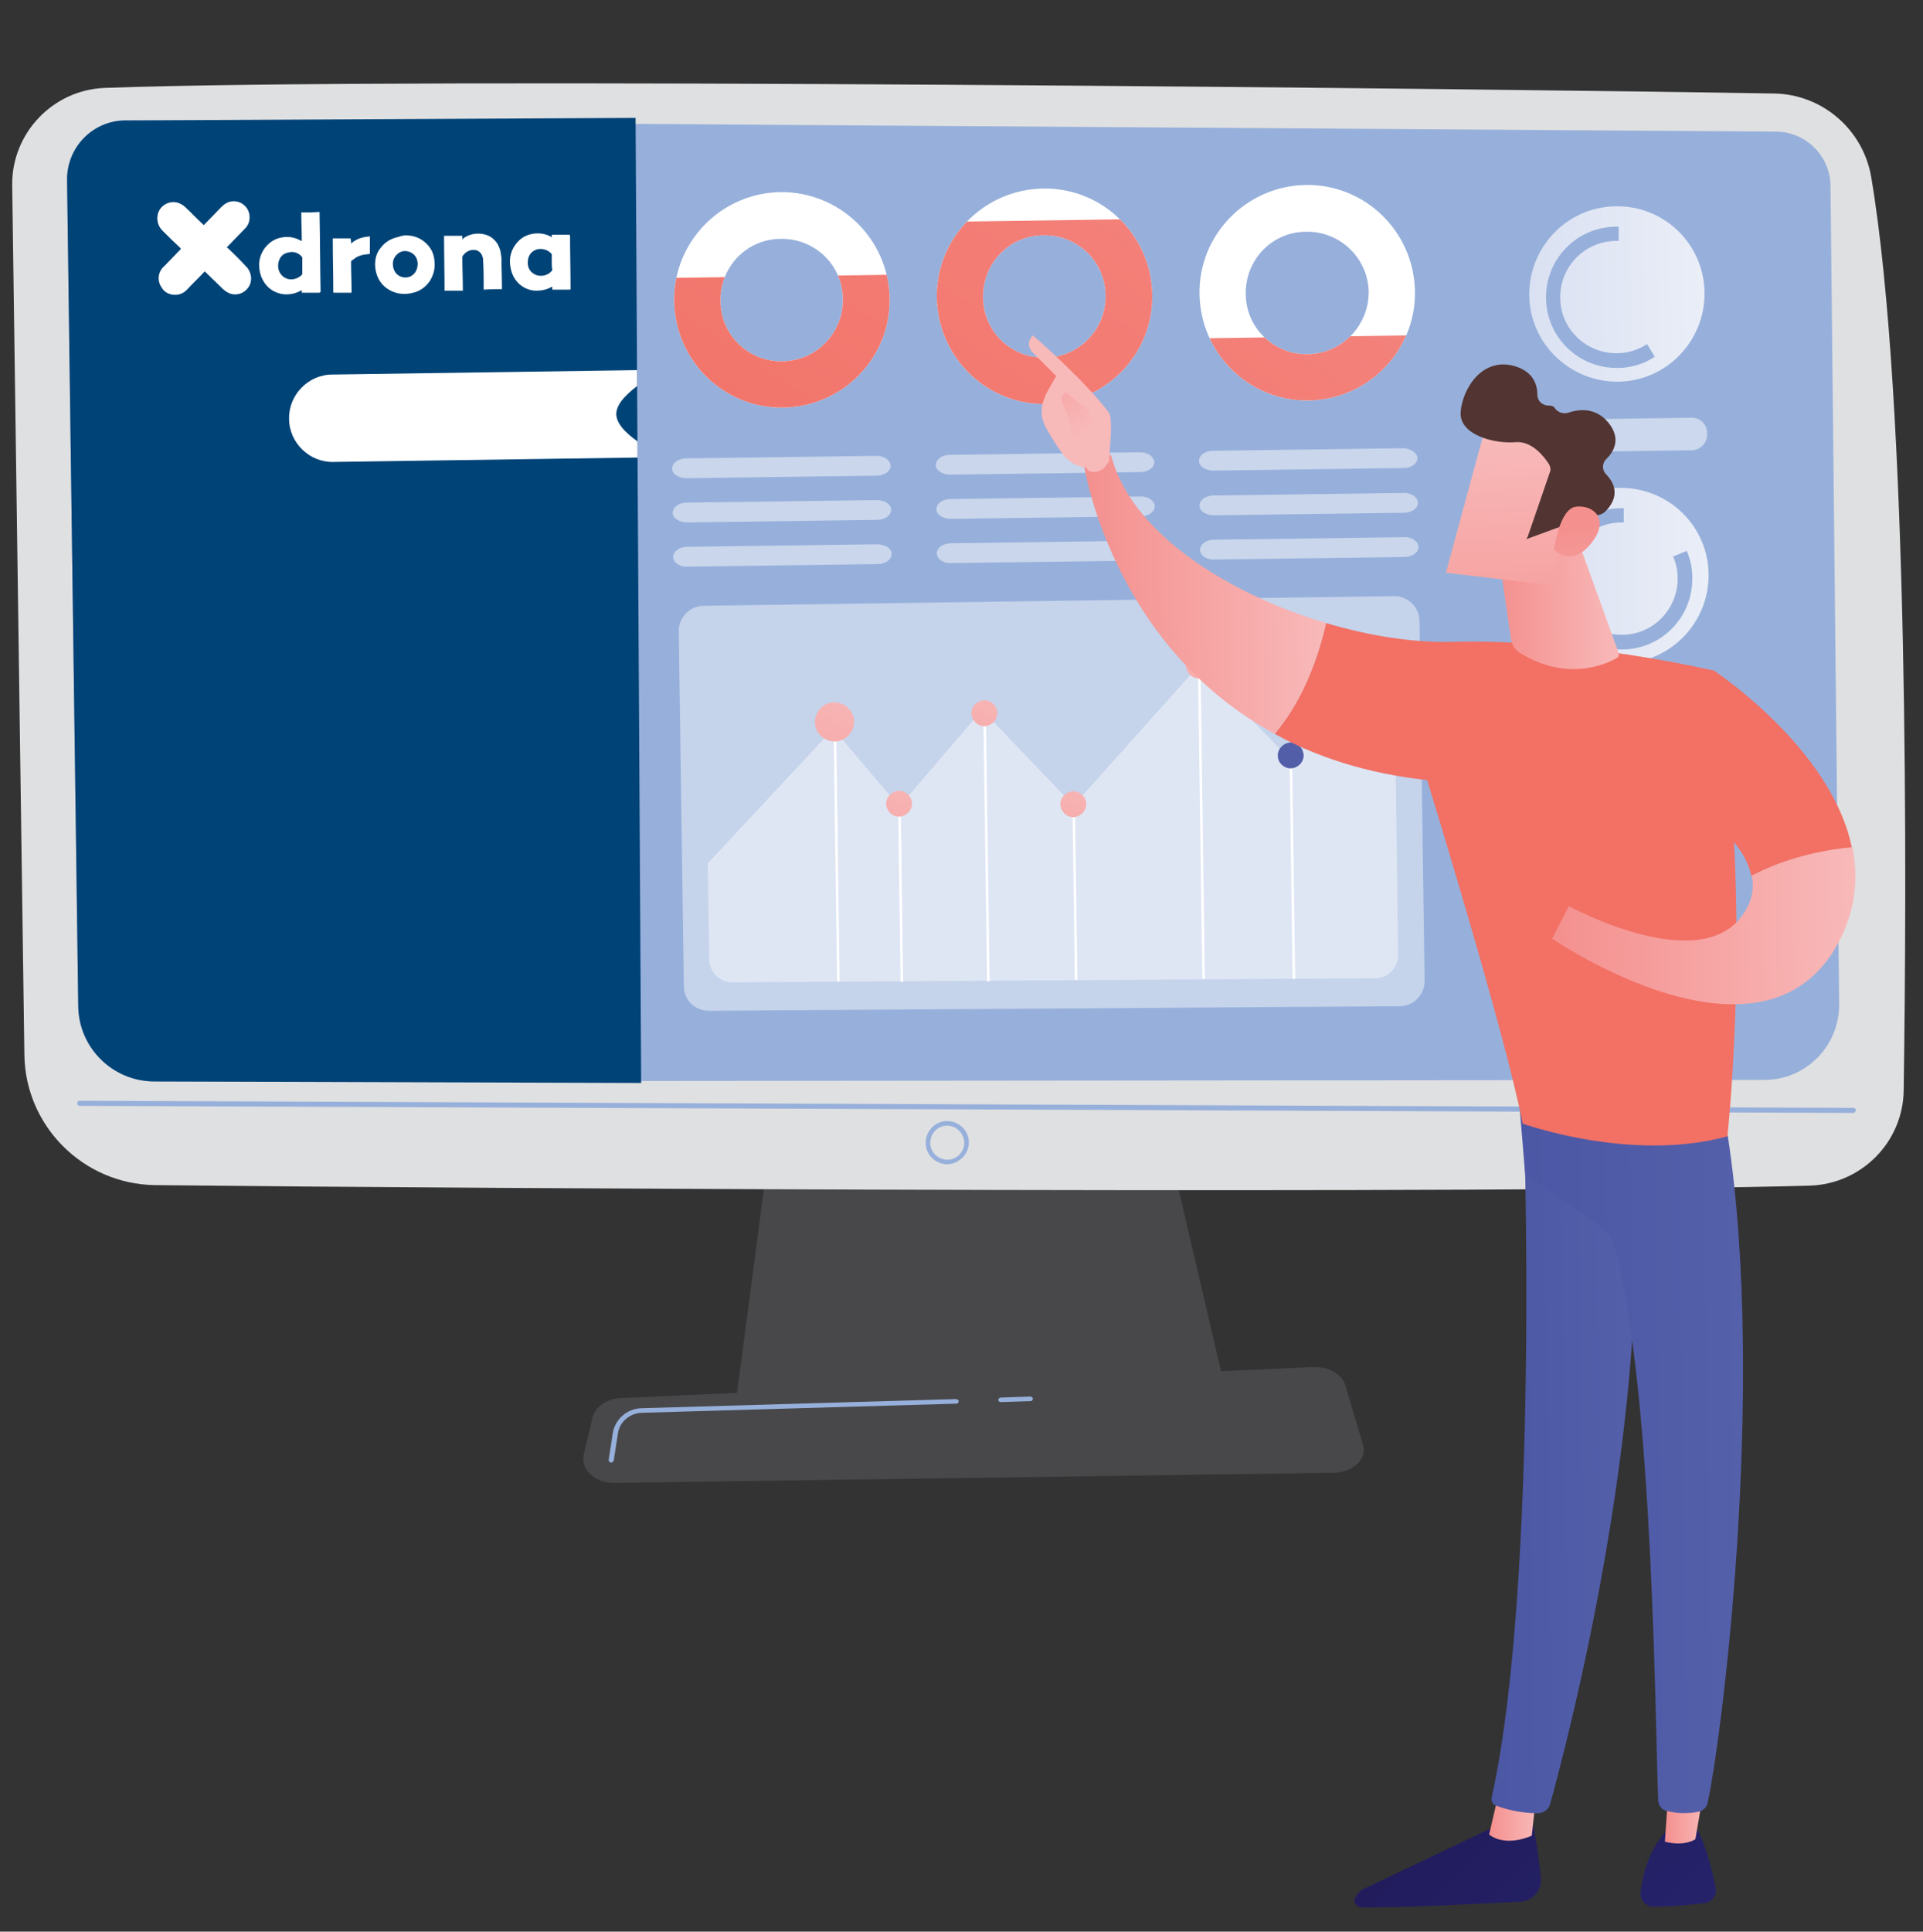 <?xml version="1.0" encoding="utf-8"?>
<!-- Generator: Adobe Illustrator 26.0.1, SVG Export Plug-In . SVG Version: 6.00 Build 0)  -->
<svg version="1.1" id="Layer_1" xmlns="http://www.w3.org/2000/svg" xmlns:xlink="http://www.w3.org/1999/xlink" x="0px" y="0px"
	 viewBox="0 0 378.5 380.1" style="enable-background:new 0 0 378.5 380.1;" xml:space="preserve">
<rect x="0" y="0" width="378.5" height="380.1" fill="#333333" stroke="none"/>
<style type="text/css">
	.st0{fill:#48484A;}
	.st1{fill:#DFE0E1;}
	.st2{fill:#97B0DB;}
	.st3{fill:#004377;}
	
		.st4{clip-path:url(#SVGID_00000031178438364509695760000012907825841123501953_);fill:url(#SVGID_00000088811894929523672580000009281178014474929839_);}
	
		.st5{clip-path:url(#SVGID_00000158743153603773733190000002433928575901987510_);fill:url(#SVGID_00000103945833145809892410000004983749773114269317_);}
	
		.st6{clip-path:url(#SVGID_00000060724902438763925650000017960864624144334730_);fill:url(#SVGID_00000134960336212366389750000006257306296438495660_);}
	.st7{opacity:0.44;fill:#FFFFFF;}
	.st8{fill:#FFFFFF;}
	.st9{fill:url(#SVGID_00000007402043109856906560000000927452584319736222_);}
	.st10{fill:url(#SVGID_00000038415615037394658180000001612917234612353469_);}
	.st11{fill:url(#SVGID_00000000180850958162890140000011921232579450421389_);}
	.st12{fill:url(#SVGID_00000082336599478474397640000013829513369429543582_);}
	.st13{fill:url(#SVGID_00000039813186868436640780000004155275843628540050_);}
	.st14{fill:url(#SVGID_00000160164797647125362970000002381330340305732737_);}
	.st15{opacity:0.48;}
	.st16{fill:url(#SVGID_00000181048216571268935600000003192872585959519106_);}
	.st17{opacity:0.5;fill:#FFFFFF;}
	.st18{fill:url(#SVGID_00000033346341893399475660000004198456166083292812_);}
	.st19{opacity:0.91;fill:#FFFFFF;}
	.st20{fill:url(#SVGID_00000057851256512732892220000002084975646701008287_);}
	.st21{fill:url(#SVGID_00000017503833866968816210000015645724962030497448_);}
	.st22{fill:url(#SVGID_00000137823728939267674290000001880800146448199612_);}
	.st23{fill:url(#SVGID_00000152246889578222400850000000564314682665706138_);}
	.st24{fill:url(#SVGID_00000106867246879326313990000014075645102789117338_);}
	.st25{fill:url(#SVGID_00000155848733893586805890000004248802823081740960_);}
	.st26{fill:url(#SVGID_00000133501887972023127140000001075764587866741666_);}
	.st27{fill:url(#SVGID_00000041292613593640034800000003927866953622165889_);}
	.st28{fill:url(#SVGID_00000152237408020852717500000014775913664935736203_);}
	.st29{fill:url(#SVGID_00000094594831772025894180000014466124514626636212_);}
	.st30{fill:url(#SVGID_00000018239074252609165470000018220187808138282161_);}
	.st31{fill:url(#SVGID_00000100382106253812754810000010724044550560848789_);}
	.st32{fill:url(#SVGID_00000071532621844716259320000003166251800591217291_);}
	.st33{fill:url(#SVGID_00000049184994475266824430000002796206445507456958_);}
	.st34{fill:url(#SVGID_00000078747573115181533940000016987177706156265662_);}
	.st35{fill:#523432;}
	.st36{fill:url(#SVGID_00000168835556231169567140000002555576882691368598_);}
	.st37{fill:url(#SVGID_00000075858490465378223910000011295844413189343421_);}
	.st38{fill-rule:evenodd;clip-rule:evenodd;fill:#FFFFFF;}
	
		.st39{clip-path:url(#SVGID_00000052811095668140974690000003859898450376246700_);fill-rule:evenodd;clip-rule:evenodd;fill:#FFFFFF;}
</style>
<g>
	<g>
		<polygon class="st0" points="152.4,218.5 144.8,276.1 241.5,274.8 228.1,217.4 		"/>
		<path class="st1" d="M2.4,36.4l2.4,171.2C5,221.6,16.4,233,30.5,233.2c62.5,0.7,266.2,1.8,325.7,0.1c10.2-0.3,18.4-8.6,18.5-18.8
			c0.6-39.8,1.1-135.4-6.4-179.7c-1.6-9.3-9.6-16.2-19-16.4c-52.4-0.9-269.3-3.3-328.7-1.1C10.4,17.7,2.3,26.2,2.4,36.4z"/>
		<path class="st2" d="M13.2,35.4L15.4,198c0.1,8.2,6.8,14.8,15,14.8l316.9-0.3c8.1,0,14.7-6.6,14.7-14.8l-1.7-161.2
			c-0.1-5.8-4.8-10.5-10.6-10.6L24.9,23.7C18.4,23.6,13.1,28.9,13.2,35.4z"/>
		<path class="st3" d="M125.1,23.2L24.9,23.7c-6.5-0.1-11.8,5.2-11.7,11.8L15.4,198c0.1,8.2,6.8,14.8,15,14.8l95.8,0.3"/>
		<path class="st2" d="M364.8,219L364.8,219l-349.1-1.4c-0.3,0-0.5-0.2-0.5-0.5c0-0.3,0.2-0.5,0.5-0.5l349.1,1.4
			c0.3,0,0.5,0.2,0.5,0.5C365.2,218.8,365,219,364.8,219z"/>
		<path class="st2" d="M186.5,229.1c-2.3,0-4.3-1.8-4.3-4.2c0-2.3,1.8-4.3,4.2-4.3c2.3,0,4.3,1.8,4.3,4.2
			C190.7,227.1,188.8,229,186.5,229.1z M186.4,221.5c-1.8,0-3.3,1.5-3.3,3.4c0,1.8,1.5,3.3,3.4,3.3c1.8,0,3.3-1.5,3.3-3.4
			C189.7,222.9,188.2,221.5,186.4,221.5z"/>
		<path class="st0" d="M262.5,289.8l-141.5,2c-3.8,0.1-6.8-2.6-6.1-5.6l1.7-7.2c0.5-2.2,2.9-3.8,5.7-3.9l136.3-6.1
			c2.9-0.1,5.6,1.4,6.2,3.6l3.4,11.4C269.3,286.9,266.5,289.7,262.5,289.8z"/>
		<path class="st2" d="M197,275.9c-0.3,0-0.5-0.2-0.5-0.4c0-0.3,0.2-0.5,0.5-0.5l5.8-0.2c0.2,0,0.5,0.2,0.5,0.4
			c0,0.3-0.2,0.5-0.4,0.5L197,275.9L197,275.9z"/>
		<path class="st2" d="M120.3,287.8C120.2,287.8,120.2,287.8,120.3,287.8c-0.3,0-0.5-0.3-0.5-0.5l0.8-5.2c0.4-2.8,2.8-4.9,5.6-5
			l62-1.8l0,0c0.2,0,0.5,0.2,0.5,0.4c0,0.3-0.2,0.5-0.4,0.5l-62,1.8c-2.4,0.1-4.4,1.8-4.7,4.2l-0.8,5.2
			C120.7,287.6,120.5,287.8,120.3,287.8z"/>
	</g>
	<g>
		<g>
			<g>
				<defs>
					<path id="SVGID_1_" d="M153.6,37.8c-11.7,0.2-21.1,9.8-20.9,21.5c0.2,11.7,9.8,21.1,21.5,20.9c11.7-0.2,21.1-9.8,20.9-21.5
						C174.9,47,165.3,37.7,153.6,37.8z M154,71.1c-6.7,0.1-12.2-5.2-12.2-11.9c-0.1-6.7,5.2-12.2,11.9-12.2
						c6.7-0.1,12.2,5.2,12.2,11.9C166,65.5,160.7,71,154,71.1z"/>
				</defs>
				<use xlink:href="#SVGID_1_"  style="overflow:visible;opacity:0.57;fill:#FFFFFF;"/>
				<clipPath id="SVGID_00000076590180957117180380000001002325249029033125_">
					<use xlink:href="#SVGID_1_"  style="overflow:visible;opacity:0.57;"/>
				</clipPath>
				
					<linearGradient id="SVGID_00000021091820649052575730000005207122505821490061_" gradientUnits="userSpaceOnUse" x1="247.294" y1="-65.681" x2="129.963" y2="108.212" gradientTransform="matrix(1 -1.385870e-02 1.385870e-02 1 -2.664 2.643)">
					<stop  offset="0" style="stop-color:#F4908E"/>
					<stop  offset="1" style="stop-color:#F27064"/>
				</linearGradient>
				
					<polygon style="clip-path:url(#SVGID_00000076590180957117180380000001002325249029033125_);fill:url(#SVGID_00000021091820649052575730000005207122505821490061_);" points="
					187.6,80.6 124.6,81.4 124.2,54.8 187.2,53.9 				"/>
			</g>
		</g>
		<g>
			<g>
				<defs>
					<path id="SVGID_00000005958322934389995200000008716128060139749289_" d="M205.3,37.1c-11.7,0.2-21.1,9.8-20.9,21.5
						c0.2,11.7,9.8,21.1,21.5,20.9c11.7-0.2,21.1-9.8,20.9-21.5C226.6,46.3,217,36.9,205.3,37.1z M205.7,70.4
						c-6.7,0.1-12.2-5.2-12.2-11.9c-0.1-6.7,5.2-12.2,11.9-12.2c6.7-0.1,12.2,5.2,12.2,11.9C217.7,64.8,212.4,70.3,205.7,70.4z"/>
				</defs>
				
					<use xlink:href="#SVGID_00000005958322934389995200000008716128060139749289_"  style="overflow:visible;opacity:0.57;fill:#FFFFFF;"/>
				<clipPath id="SVGID_00000182508364143977891820000005156672559571507629_">
					<use xlink:href="#SVGID_00000005958322934389995200000008716128060139749289_"  style="overflow:visible;opacity:0.57;"/>
				</clipPath>
				
					<linearGradient id="SVGID_00000146496496953742228530000006386329207448501658_" gradientUnits="userSpaceOnUse" x1="280.418" y1="-43.316" x2="163.095" y2="130.565" gradientTransform="matrix(1 -1.385870e-02 1.385870e-02 1 -2.664 2.643)">
					<stop  offset="0" style="stop-color:#F4908E"/>
					<stop  offset="1" style="stop-color:#F27064"/>
				</linearGradient>
				
					<polygon style="clip-path:url(#SVGID_00000182508364143977891820000005156672559571507629_);fill:url(#SVGID_00000146496496953742228530000006386329207448501658_);" points="
					239.2,79.8 176.3,80.7 175.7,43.8 238.7,42.9 				"/>
			</g>
		</g>
		<g>
			<g>
				<defs>
					<path id="SVGID_00000124865944473206184240000001556743001295195042_" d="M257,36.4c-11.7,0.2-21.1,9.8-20.9,21.5
						c0.2,11.7,9.8,21.1,21.5,20.9c11.7-0.2,21.1-9.8,20.9-21.5C278.3,45.6,268.7,36.2,257,36.4z M257.4,69.7
						c-6.7,0.1-12.2-5.2-12.2-11.9c-0.1-6.7,5.2-12.2,11.9-12.2c6.7-0.1,12.2,5.2,12.3,11.9C269.4,64.1,264.1,69.6,257.4,69.7z"/>
				</defs>
				
					<use xlink:href="#SVGID_00000124865944473206184240000001556743001295195042_"  style="overflow:visible;opacity:0.57;fill:#FFFFFF;"/>
				<clipPath id="SVGID_00000090292856396725669290000015727409714008346771_">
					<use xlink:href="#SVGID_00000124865944473206184240000001556743001295195042_"  style="overflow:visible;opacity:0.57;"/>
				</clipPath>
				
					<linearGradient id="SVGID_00000057107647319943697220000008609904948339415936_" gradientUnits="userSpaceOnUse" x1="321.43" y1="-15.668" x2="204.089" y2="158.239" gradientTransform="matrix(1 -1.385870e-02 1.385870e-02 1 -2.664 2.643)">
					<stop  offset="0" style="stop-color:#F4908E"/>
					<stop  offset="1" style="stop-color:#F27064"/>
				</linearGradient>
				
					<polygon style="clip-path:url(#SVGID_00000090292856396725669290000015727409714008346771_);fill:url(#SVGID_00000057107647319943697220000008609904948339415936_);" points="
					290.9,79.1 227.9,80 227.8,66.7 290.8,65.8 				"/>
			</g>
		</g>
	</g>
	<g>
		<path class="st7" d="M275.5,198l-136,0.9c-2.7,0-4.9-2.1-4.9-4.8l-1-69.9c0-2.7,2.1-4.9,4.8-5l136-1.9c2.7,0,4.9,2.1,5,4.8l1,70.9
			C280.4,195.8,278.2,198,275.5,198z"/>
		<path class="st7" d="M253.7,149.2L236,130.9l-24.7,27.6l-18-18.8l-16.3,19L164,143.4l-24.7,26.5l0.3,18.9c0,2.5,2.1,4.5,4.6,4.5
			l126.5-0.8c2.5,0,4.5-2.1,4.5-4.6l-0.7-51.4L253.7,149.2z"/>
		
			<rect x="254.1" y="148.6" transform="matrix(1 -1.385870e-02 1.385870e-02 1 -2.341 3.541)" class="st8" width="0.5" height="44"/>
		
			<rect x="236.2" y="130.9" transform="matrix(1 -1.385870e-02 1.385870e-02 1 -2.219 3.292)" class="st8" width="0.5" height="61.7"/>
		
			<rect x="211.3" y="158.2" transform="matrix(1 -1.385870e-02 1.385870e-02 1 -2.412 2.948)" class="st8" width="0.5" height="34.6"/>
		
			<rect x="193.9" y="140.4" transform="matrix(1 -1.385870e-02 1.385870e-02 1 -2.292 2.707)" class="st8" width="0.5" height="52.7"/>
		
			<rect x="177" y="158.1" transform="matrix(1 -1.385870e-02 1.385870e-02 1 -2.418 2.473)" class="st8" width="0.5" height="35.1"/>
		
			<rect x="164.4" y="142.1" transform="matrix(1 -1.385870e-02 1.385870e-02 1 -2.307 2.298)" class="st8" width="0.5" height="51"/>
		
			<linearGradient id="SVGID_00000137827965546671699130000017941347568586193049_" gradientUnits="userSpaceOnUse" x1="168.204" y1="132.023" x2="152.08" y2="180.771" gradientTransform="matrix(1 -1.385870e-02 1.385870e-02 1 -2.664 2.643)">
			<stop  offset="0" style="stop-color:#F8B9B9"/>
			<stop  offset="1" style="stop-color:#F4908E"/>
		</linearGradient>
		<path style="fill:url(#SVGID_00000137827965546671699130000017941347568586193049_);" d="M168.1,142c0,2.1-1.7,3.9-3.8,3.9
			c-2.1,0-3.9-1.7-3.9-3.8c0-2.1,1.7-3.9,3.8-3.9C166.3,138.2,168.1,139.9,168.1,142z"/>
		
			<linearGradient id="SVGID_00000163044826640473911670000013262602893465922210_" gradientUnits="userSpaceOnUse" x1="179.568" y1="151.549" x2="168.941" y2="183.678" gradientTransform="matrix(1 -1.385870e-02 1.385870e-02 1 -2.664 2.643)">
			<stop  offset="0" style="stop-color:#F8B9B9"/>
			<stop  offset="1" style="stop-color:#F4908E"/>
		</linearGradient>
		<path style="fill:url(#SVGID_00000163044826640473911670000013262602893465922210_);" d="M179.5,158.1c0,1.4-1.1,2.5-2.5,2.6
			c-1.4,0-2.5-1.1-2.6-2.5c0-1.4,1.1-2.5,2.5-2.6C178.3,155.6,179.5,156.7,179.5,158.1z"/>
		
			<linearGradient id="SVGID_00000176743787571446453130000008391305445077569724_" gradientUnits="userSpaceOnUse" x1="196.632" y1="134.029" x2="186.012" y2="166.138" gradientTransform="matrix(1 -1.385870e-02 1.385870e-02 1 -2.664 2.643)">
			<stop  offset="0" style="stop-color:#F8B9B9"/>
			<stop  offset="1" style="stop-color:#F4908E"/>
		</linearGradient>
		<path style="fill:url(#SVGID_00000176743787571446453130000008391305445077569724_);" d="M196.3,140.3c0,1.4-1.1,2.5-2.5,2.6
			c-1.4,0-2.5-1.1-2.6-2.5c0-1.4,1.1-2.5,2.5-2.6C195.1,137.8,196.3,138.9,196.3,140.3z"/>
		
			<linearGradient id="SVGID_00000163065052891028540790000013367381337451580327_" gradientUnits="userSpaceOnUse" x1="213.859" y1="152.112" x2="203.235" y2="184.231" gradientTransform="matrix(1 -1.385870e-02 1.385870e-02 1 -2.664 2.643)">
			<stop  offset="0" style="stop-color:#F8B9B9"/>
			<stop  offset="1" style="stop-color:#F4908E"/>
		</linearGradient>
		<path style="fill:url(#SVGID_00000163065052891028540790000013367381337451580327_);" d="M213.8,158.2c0,1.4-1.1,2.5-2.5,2.6
			c-1.4,0-2.5-1.1-2.6-2.5c0-1.4,1.1-2.5,2.5-2.6C212.6,155.7,213.8,156.8,213.8,158.2z"/>
		
			<linearGradient id="SVGID_00000012454481623836885870000001421717901544902071_" gradientUnits="userSpaceOnUse" x1="238.943" y1="125.164" x2="228.315" y2="157.293" gradientTransform="matrix(1 -1.385870e-02 1.385870e-02 1 -2.664 2.643)">
			<stop  offset="0" style="stop-color:#F8B9B9"/>
			<stop  offset="1" style="stop-color:#F4908E"/>
		</linearGradient>
		<path style="fill:url(#SVGID_00000012454481623836885870000001421717901544902071_);" d="M238.5,130.9c0,1.4-1.1,2.5-2.5,2.6
			c-1.4,0-2.5-1.1-2.6-2.5c0-1.4,1.1-2.5,2.5-2.6C237.3,128.4,238.5,129.5,238.5,130.9z"/>
		
			<linearGradient id="SVGID_00000085967790811181902440000011654783672592793019_" gradientUnits="userSpaceOnUse" x1="256.772" y1="143.144" x2="246.146" y2="175.267" gradientTransform="matrix(1 -1.385870e-02 1.385870e-02 1 -2.664 2.643)">
			<stop  offset="0" style="stop-color:#5560AA"/>
			<stop  offset="1" style="stop-color:#4C57A5"/>
		</linearGradient>
		<path style="fill:url(#SVGID_00000085967790811181902440000011654783672592793019_);" d="M256.6,148.6c0,1.4-1.1,2.5-2.5,2.6
			c-1.4,0-2.6-1.1-2.6-2.5c0-1.4,1.1-2.5,2.5-2.6C255.4,146.1,256.5,147.2,256.6,148.6z"/>
	</g>
	<g class="st15">
		<path class="st8" d="M172.6,107.1l-37.3,0.5c-1.6,0-2.8,0.9-2.8,2c0,1.1,1.3,2,2.9,1.9l37.3-0.5c1.6,0,2.8-0.9,2.8-2
			C175.5,107.9,174.2,107.1,172.6,107.1z"/>
		<path class="st8" d="M172.5,98.4l-37.3,0.5c-1.6,0-2.8,0.9-2.8,2c0,1.1,1.3,1.9,2.9,1.9l37.3-0.5c1.6,0,2.8-0.9,2.8-2
			S174.1,98.4,172.5,98.4z"/>
		<path class="st8" d="M172.4,89.7l-37.3,0.5c-1.6,0-2.8,0.9-2.8,2c0,1.1,1.3,1.9,2.9,1.9l37.3-0.5c1.6,0,2.8-0.9,2.8-2
			C175.2,90.5,174,89.7,172.4,89.7z"/>
	</g>
	<g class="st15">
		<path class="st8" d="M224.5,106.4l-37.3,0.5c-1.6,0-2.8,0.9-2.8,2c0,1.1,1.3,2,2.9,1.9l37.3-0.5c1.6,0,2.8-0.9,2.8-2
			C227.3,107.2,226,106.4,224.5,106.4z"/>
		<path class="st8" d="M224.4,97.7l-37.3,0.5c-1.6,0-2.8,0.9-2.8,2s1.3,1.9,2.9,1.9l37.3-0.5c1.6,0,2.8-0.9,2.8-2
			C227.2,98.5,225.9,97.6,224.4,97.7z"/>
		<path class="st8" d="M224.2,89L187,89.5c-1.6,0-2.8,0.9-2.8,2c0,1.1,1.3,1.9,2.9,1.9l37.3-0.5c1.6,0,2.8-0.9,2.8-2
			C227.1,89.8,225.8,88.9,224.2,89z"/>
	</g>
	<g class="st15">
		<path class="st8" d="M276.3,105.7l-37.3,0.5c-1.6,0-2.8,0.9-2.8,2c0,1.1,1.3,2,2.9,1.9l37.3-0.5c1.6,0,2.8-0.9,2.8-2
			C279.1,106.5,277.9,105.6,276.3,105.7z"/>
		<path class="st8" d="M276.2,97l-37.3,0.5c-1.6,0-2.8,0.9-2.8,2c0,1.1,1.3,1.9,2.9,1.9l37.3-0.5c1.6,0,2.8-0.9,2.8-2
			C279,97.8,277.7,96.9,276.2,97z"/>
		<path class="st8" d="M276.1,88.2l-37.3,0.5c-1.6,0-2.8,0.9-2.8,2c0,1.1,1.3,1.9,2.9,1.9l37.3-0.5c1.6,0,2.8-0.9,2.8-2
			C278.9,89.1,277.6,88.2,276.1,88.2z"/>
	</g>
	<g>
		<g>
			
				<linearGradient id="SVGID_00000134967186026784452140000000715970227088233365_" gradientUnits="userSpaceOnUse" x1="302.925" y1="115.055" x2="337.429" y2="115.055" gradientTransform="matrix(1 -1.385870e-02 1.385870e-02 1 -2.664 2.643)">
				<stop  offset="0" style="stop-color:#DAE1F2"/>
				<stop  offset="1" style="stop-color:#EAEEF7"/>
			</linearGradient>
			<path style="fill:url(#SVGID_00000134967186026784452140000000715970227088233365_);" d="M336.3,113c0.1,9.5-7.5,17.4-17,17.5
				c-9.5,0.1-17.4-7.5-17.5-17c-0.1-9.5,7.5-17.4,17-17.5C328.4,95.9,336.2,103.5,336.3,113z"/>
			<path class="st2" d="M329.3,109.5c0.6,1.3,0.9,2.7,0.9,4.2c0.1,6.1-4.8,11.2-10.9,11.2c-6.1,0.1-11.1-4.8-11.2-10.9
				c-0.1-6.1,4.8-11.1,10.9-11.2c0.2,0,0.4,0,0.6,0l0-2.8c-0.2,0-0.4,0-0.6,0c-7.7,0.1-13.8,6.4-13.7,14.1
				c0.1,7.7,6.4,13.8,14.1,13.7c7.7-0.1,13.8-6.4,13.7-14.1c0-1.9-0.4-3.7-1.1-5.3L329.3,109.5z"/>
			<path class="st17" d="M333.6,137.6l-28.1,0.4c-1.8,0-3.2,1.5-3.1,3.2c0,1.8,1.5,3.2,3.2,3.2l28.1-0.4c1.8,0,3.2-1.5,3.1-3.2
				C336.8,139,335.4,137.6,333.6,137.6z"/>
		</g>
		<g>
			
				<linearGradient id="SVGID_00000057113808473278070950000002345833548416334467_" gradientUnits="userSpaceOnUse" x1="302.851" y1="59.599" x2="337.354" y2="59.599" gradientTransform="matrix(1 -1.385870e-02 1.385870e-02 1 -2.664 2.643)">
				<stop  offset="0" style="stop-color:#DAE1F2"/>
				<stop  offset="1" style="stop-color:#EAEEF7"/>
			</linearGradient>
			<path style="fill:url(#SVGID_00000057113808473278070950000002345833548416334467_);" d="M335.5,57.6c0.1,9.5-7.5,17.4-17,17.5
				c-9.5,0.1-17.4-7.5-17.5-17c-0.1-9.5,7.5-17.4,17-17.5C327.5,40.4,335.4,48,335.5,57.6z"/>
			<path class="st2" d="M324.2,67.7c-1.7,1.1-3.7,1.8-5.9,1.8c-6.1,0.1-11.2-4.8-11.2-10.9c-0.1-6.1,4.8-11.1,10.9-11.2
				c0.2,0,0.4,0,0.6,0l0-2.8c-0.2,0-0.4,0-0.6,0c-7.7,0.1-13.8,6.4-13.7,14.1c0.1,7.7,6.4,13.8,14.1,13.7c2.7,0,5.2-0.8,7.3-2.2
				L324.2,67.7z"/>
			<path class="st17" d="M332.9,82.2l-28.1,0.4c-1.8,0-3.2,1.5-3.2,3.2c0,1.8,1.5,3.2,3.2,3.2l28.1-0.4c1.8,0,3.2-1.5,3.1-3.2
				C336.1,83.6,334.7,82.1,332.9,82.2z"/>
		</g>
		<g>
			<path class="st19" d="M337.2,168.7c0.1,9.5-7.5,17.4-17,17.5c-9.5,0.1-17.4-7.5-17.5-17c-0.1-9.5,7.5-17.4,17-17.5
				C329.2,151.6,337,159.2,337.2,168.7z"/>
			
				<linearGradient id="SVGID_00000057134478871325850550000007486346341186378679_" gradientUnits="userSpaceOnUse" x1="340.196" y1="152.073" x2="286.798" y2="202.749" gradientTransform="matrix(1 -1.385870e-02 1.385870e-02 1 -2.664 2.643)">
				<stop  offset="0" style="stop-color:#F8ED49"/>
				<stop  offset="1" style="stop-color:#DB3D66"/>
			</linearGradient>
			<path style="fill:url(#SVGID_00000057134478871325850550000007486346341186378679_);" d="M329.4,175.1c-2,3-5.3,4.9-9.1,5
				c-6.1,0.1-11.1-4.8-11.2-10.9c-0.1-6.1,4.8-11.2,10.9-11.2c0.2,0,0.4,0,0.6,0l0-2.8c-0.2,0-0.4,0-0.6,0
				c-7.7,0.1-13.8,6.4-13.7,14.1c0.1,7.7,6.4,13.8,14.1,13.7c4.7-0.1,8.9-2.5,11.4-6.2L329.4,175.1z"/>
			<path class="st17" d="M306.3,199.6l28.1-0.4c1.8,0,3.2-1.5,3.2-3.2c0-1.8-1.5-3.2-3.2-3.2l-28.1,0.4c-1.8,0-3.2,1.5-3.2,3.2
				C303.1,198.2,304.5,199.6,306.3,199.6z"/>
		</g>
	</g>
	<g>
		
			<linearGradient id="SVGID_00000109714610022428299130000017466807723680190346_" gradientUnits="userSpaceOnUse" x1="-460.668" y1="350.604" x2="-564.886" y2="463.964" gradientTransform="matrix(-1 1.385870e-02 1.385870e-02 1 -197.079 5.338)">
			<stop  offset="0" style="stop-color:#201A58"/>
			<stop  offset="1" style="stop-color:#2E2E84"/>
		</linearGradient>
		<path style="fill:url(#SVGID_00000109714610022428299130000017466807723680190346_);" d="M301.5,357.5c0,0,1.2,6.1,1.8,12.1
			c0.2,2.4-1.6,4.4-3.9,4.6c-8,0.4-25.3,1.3-31.5,1.1c-0.9,0-1.6-1-1.2-1.8c0.3-0.7,0.8-1.3,1.5-1.7l28.3-13.5L301.5,357.5z"/>
		
			<linearGradient id="SVGID_00000108999685694628218650000004286853534669340288_" gradientUnits="userSpaceOnUse" x1="-494.497" y1="359.024" x2="-485.24" y2="359.024" gradientTransform="matrix(-1 1.385870e-02 1.385870e-02 1 -197.079 5.338)">
			<stop  offset="0" style="stop-color:#F8B9B9"/>
			<stop  offset="1" style="stop-color:#F4908E"/>
		</linearGradient>
		<path style="fill:url(#SVGID_00000108999685694628218650000004286853534669340288_);" d="M302.3,353.9l-0.8,7.3
			c0,0-4.9,2.4-8.4-0.2l1.9-8.2L302.3,353.9z"/>
		
			<linearGradient id="SVGID_00000074424431820062959310000012969208263342819499_" gradientUnits="userSpaceOnUse" x1="-516.446" y1="288.238" x2="-485.838" y2="288.238" gradientTransform="matrix(-1 1.385870e-02 1.385870e-02 1 -197.079 5.338)">
			<stop  offset="0" style="stop-color:#5560AA"/>
			<stop  offset="1" style="stop-color:#4C57A5"/>
		</linearGradient>
		<path style="fill:url(#SVGID_00000074424431820062959310000012969208263342819499_);" d="M299.7,216.5c0.4,1.9,3.3,95.2-6.1,137.2
			c-0.1,0.7,0.2,1.4,0.9,1.6c1.5,0.6,4.6,1.5,8.2,1.5c1.1,0,2.1-0.7,2.4-1.8c2.7-9.7,15.7-58.6,16.8-105c1.3-51.9,0-1.8,0-1.8
			l-1.6-32.1L299.7,216.5z"/>
		
			<linearGradient id="SVGID_00000067948833152976555180000000902346493911284159_" gradientUnits="userSpaceOnUse" x1="-484.03" y1="329.088" x2="-588.294" y2="442.498" gradientTransform="matrix(-1 1.385870e-02 1.385870e-02 1 -197.079 5.338)">
			<stop  offset="0" style="stop-color:#201A58"/>
			<stop  offset="1" style="stop-color:#2E2E84"/>
		</linearGradient>
		<path style="fill:url(#SVGID_00000067948833152976555180000000902346493911284159_);" d="M334.2,360.2c0,0,1.8,3.1,3.5,11.2
			c0.3,1.5-0.7,2.9-2.2,3.1c-2.7,0.3-6.8,0.7-10,0.7c-1.5,0-2.7-1.3-2.6-2.8c0.3-3,1.4-7.9,4.8-11.8L334.2,360.2z"/>
		
			<linearGradient id="SVGID_00000051369620805273418750000015154141591469040052_" gradientUnits="userSpaceOnUse" x1="-527.863" y1="358.548" x2="-519.863" y2="358.548" gradientTransform="matrix(-1 1.385870e-02 1.385870e-02 1 -197.079 5.338)">
			<stop  offset="0" style="stop-color:#F8B9B9"/>
			<stop  offset="1" style="stop-color:#F4908E"/>
		</linearGradient>
		<path style="fill:url(#SVGID_00000051369620805273418750000015154141591469040052_);" d="M335.6,350.8l-1.9,11.1c0,0-2,1.5-6,0.5
			l0.8-11.9L335.6,350.8z"/>
		
			<linearGradient id="SVGID_00000079477967215325598720000002500326576335105942_" gradientUnits="userSpaceOnUse" x1="-536.474" y1="287.237" x2="-493.022" y2="287.237" gradientTransform="matrix(-1 1.385870e-02 1.385870e-02 1 -197.079 5.338)">
			<stop  offset="0" style="stop-color:#5560AA"/>
			<stop  offset="1" style="stop-color:#4C57A5"/>
		</linearGradient>
		<path style="fill:url(#SVGID_00000079477967215325598720000002500326576335105942_);" d="M339.3,218.8c8.8,49.1-0.1,121.7-3.2,136
			c-0.2,0.9-0.9,1.5-1.8,1.7c-1.5,0.3-3.9,0.5-6.4-0.2c-0.8-0.2-1.4-1-1.5-1.8c-0.6-11.5-0.8-81.9-8.8-109.6
			c-0.4-1.4-1.3-2.6-2.5-3.5l-14.9-10.3l-1.4-16.9L339.3,218.8z"/>
		<g>
			
				<linearGradient id="SVGID_00000149359263789659908510000004432339207452541327_" gradientUnits="userSpaceOnUse" x1="4541.45" y1="-1401.269" x2="4324.641" y2="-1333.516" gradientTransform="matrix(-1 1.385870e-02 1.385870e-02 1 -197.079 5.338)">
				<stop  offset="0" style="stop-color:#F4908E"/>
				<stop  offset="1" style="stop-color:#F27064"/>
			</linearGradient>
			<path style="fill:url(#SVGID_00000149359263789659908510000004432339207452541327_);" d="M286,126.3c24.4-0.7,51.5,5.7,51.5,5.7
				c7.9,42.4,2.5,91.6,2.5,91.6c-18.9,5.2-40.3-2.5-40.3-2.5c-3.4-17.7-18.8-67.6-18.8-67.6c-12-1.3-21.9-4.6-30-9.1
				c6.1-7.3,8.9-16.4,10.1-21.8C269.7,125.2,278.4,126.5,286,126.3z"/>
			
				<linearGradient id="SVGID_00000011743867888551553130000002866428916971771556_" gradientUnits="userSpaceOnUse" x1="-456.4" y1="117.508" x2="-409.108" y2="117.508" gradientTransform="matrix(-1 1.385870e-02 1.385870e-02 1 -197.079 5.338)">
				<stop  offset="0" style="stop-color:#F8B9B9"/>
				<stop  offset="1" style="stop-color:#F4908E"/>
			</linearGradient>
			<path style="fill:url(#SVGID_00000011743867888551553130000002866428916971771556_);" d="M213.3,91.2c2.4-2.9,5.4-1.6,5.4-1.6
				c3.8,15.1,22.8,27.2,42.3,33c-1.2,5.4-4,14.6-10.1,21.8C218.5,126.8,213.3,91.2,213.3,91.2z"/>
		</g>
		<g>
			
				<linearGradient id="SVGID_00000091727338553522348280000008485750804855803580_" gradientUnits="userSpaceOnUse" x1="7535.421" y1="109.581" x2="7567.159" y2="181.79" gradientTransform="matrix(1 -1.385870e-02 1.385870e-02 1 -7312.174 103.953)">
				<stop  offset="0" style="stop-color:#F8B9B9"/>
				<stop  offset="1" style="stop-color:#F4908E"/>
			</linearGradient>
			<path style="fill:url(#SVGID_00000091727338553522348280000008485750804855803580_);" d="M213.9,92c-0.2,0.8,2.7,2,4.4-1.3
				c0-1.6,0.9-8.3-0.1-9.6c-5.1-6.7-14.9-15.1-14.9-15.1c-1.6,1.6-0.2,3.2-0.2,3.2l4.8,4.8c-1,1.8-2.1,3.3-2.7,5.4
				c-0.4,1.6-0.1,3.4,0.7,4.8c0.8,1.5,2,3.4,3.1,4.9C211,92,213.9,92,213.9,92z"/>
			
				<linearGradient id="SVGID_00000123443215001232889860000000209511936628178356_" gradientUnits="userSpaceOnUse" x1="-409.335" y1="85.534" x2="-396.09" y2="65.171" gradientTransform="matrix(-1 1.385870e-02 1.385870e-02 1 -197.079 5.338)">
				<stop  offset="0" style="stop-color:#F8B9B9"/>
				<stop  offset="1" style="stop-color:#F4908E"/>
			</linearGradient>
			<path style="fill:url(#SVGID_00000123443215001232889860000000209511936628178356_);" d="M209.9,77.2l4.3,3.6l1.4,3.6l-3.8,4.3
				c0,0-1.4-7.1-2.4-8.7C208.5,78.4,209,77.6,209.9,77.2z"/>
		</g>
		
			<linearGradient id="SVGID_00000078724271444533912330000016378782775592636846_" gradientUnits="userSpaceOnUse" x1="4532.614" y1="-1429.698" x2="4315.803" y2="-1361.945" gradientTransform="matrix(-1 1.385870e-02 1.385870e-02 1 -197.079 5.338)">
			<stop  offset="0" style="stop-color:#F4908E"/>
			<stop  offset="1" style="stop-color:#F27064"/>
		</linearGradient>
		<path style="fill:url(#SVGID_00000078724271444533912330000016378782775592636846_);" d="M328.4,155.8l9-23.8
			c0,0,23.1,15.2,27.1,34.8c-4.3,0.4-12.1,1.6-19.8,5.6C343,163.1,328.4,155.8,328.4,155.8z"/>
		
			<linearGradient id="SVGID_00000106146926030158818030000012085258453746923151_" gradientUnits="userSpaceOnUse" x1="-559.89" y1="184.5" x2="-500.038" y2="184.5" gradientTransform="matrix(-1 1.385870e-02 1.385870e-02 1 -197.079 5.338)">
			<stop  offset="0" style="stop-color:#F8B9B9"/>
			<stop  offset="1" style="stop-color:#F4908E"/>
		</linearGradient>
		<path style="fill:url(#SVGID_00000106146926030158818030000012085258453746923151_);" d="M308.8,178.3c0,0,25.8,14.1,34.3,1.6
			c1.8-2.6,2.2-5.2,1.7-7.6c7.6-4,15.5-5.2,19.8-5.6c1.2,5.9,0.7,12.2-2.7,18.7c-14.8,27.9-56.4-0.7-56.4-0.7L308.8,178.3z"/>
		
			<linearGradient id="SVGID_00000128463737681629644870000012421554794944189592_" gradientUnits="userSpaceOnUse" x1="-513.935" y1="120.514" x2="-490.272" y2="120.514" gradientTransform="matrix(-1 1.385870e-02 1.385870e-02 1 -197.079 5.338)">
			<stop  offset="0" style="stop-color:#F8B9B9"/>
			<stop  offset="1" style="stop-color:#F4908E"/>
		</linearGradient>
		<path style="fill:url(#SVGID_00000128463737681629644870000012421554794944189592_);" d="M310.5,106.1l8.1,22.4
			c0.1,0.4,0,0.8-0.4,1c-2.1,1.2-9.7,4.7-19-1c-1-0.6-1.6-1.6-1.8-2.7l-2.8-19.4L310.5,106.1z"/>
		<g>
			
				<linearGradient id="SVGID_00000012437612112207621370000000083073994597745596_" gradientUnits="userSpaceOnUse" x1="-1333.731" y1="-1821.7" x2="-1366.833" y2="-1777.909" gradientTransform="matrix(-0.82 -0.573 -0.573 0.82 -1839.981 815.979)">
				<stop  offset="0" style="stop-color:#F8B9B9"/>
				<stop  offset="1" style="stop-color:#F4908E"/>
			</linearGradient>
			<path style="fill:url(#SVGID_00000012437612112207621370000000083073994597745596_);" d="M292.7,83.1c-0.2,0.3-8.1,29.6-8.1,29.6
				l21.1,2.5l4.7-25.8C310.4,89.4,296.6,77.6,292.7,83.1z"/>
			<path class="st35" d="M307.5,103.5c1.4-2.2,4.9-2.2,6.6-2.1c0.6,0,1.2-0.2,1.7-0.6c1.3-1.2,3.6-4.1,0.3-7.5
				c-0.8-0.8-0.8-2.2,0.1-3c1.5-1.5,2.9-4,0.4-7.1c-2.5-3.1-5.8-2.7-7.9-2c-0.9,0.3-2,0-2.6-0.8c-0.2-0.4-0.6-0.6-1.3-0.6
				c-1.2,0-2.2-0.9-2.2-2.1c0-2-0.8-4.5-4.3-5.6c-6.4-2-10.4,4.2-10.8,8.9c-0.4,4.6,6.7,6.4,10.9,6c3.1-0.2,5.4,2.7,6.4,4.2
				c0.4,0.6,0.5,1.3,0.2,1.9l-4.3,12.5c-0.1,0.2-0.2,0.4-0.3,0.5"/>
			
				<linearGradient id="SVGID_00000173866883107215366920000002377164992719033498_" gradientUnits="userSpaceOnUse" x1="-1353.484" y1="-1796.179" x2="-1353.484" y2="-1796.179" gradientTransform="matrix(-0.82 -0.573 -0.573 0.82 -1839.981 815.979)">
				<stop  offset="0" style="stop-color:#201A58"/>
				<stop  offset="1" style="stop-color:#2E2E84"/>
			</linearGradient>
			<path style="fill:url(#SVGID_00000173866883107215366920000002377164992719033498_);" d="M298.6,119.3"/>
			
				<linearGradient id="SVGID_00000079447658394922625880000014087660856012363924_" gradientUnits="userSpaceOnUse" x1="-1378.444" y1="-1790.516" x2="-1354.044" y2="-1815.55" gradientTransform="matrix(-0.82 -0.573 -0.573 0.82 -1839.981 815.979)">
				<stop  offset="0" style="stop-color:#F8B9B9"/>
				<stop  offset="1" style="stop-color:#F4908E"/>
			</linearGradient>
			<path style="fill:url(#SVGID_00000079447658394922625880000014087660856012363924_);" d="M305.9,108.1c0,0,1-8,4.3-8.4
				c3.3-0.4,6.6,2.3,3.3,6.8C309.4,112.1,305.9,108.1,305.9,108.1z"/>
		</g>
	</g>
	<g>
		<g>
			<defs>
				<path id="SVGID_00000086679394096962023290000011143939738818596740_" d="M40.3,53.4c-0.1,0.1-0.1,0.1-0.2,0.2
					c-1.1,1.2-2.3,2.3-3.4,3.5c-0.7,0.7-1.6,1-2.6,0.9c-0.9-0.1-1.7-0.5-2.2-1.3C31,55.5,31,54,31.9,52.8c0.2-0.2,0.4-0.4,0.6-0.6
					c1-1,2-2.1,3-3.1c0.1-0.1,0.1-0.2,0-0.3c-1.2-1.1-2.3-2.2-3.5-3.4c-0.6-0.6-1-1.4-1-2.3c0-1.6,1.1-3,2.7-3.2
					c1-0.1,1.9,0.1,2.7,0.8c1.2,1.1,2.3,2.3,3.5,3.4c0.1,0.1,0.1,0.1,0.2,0.2c0.1-0.1,0.2-0.2,0.2-0.2c1.1-1.1,2.2-2.3,3.3-3.4
					c0.7-0.7,1.5-1.1,2.4-1.1c1.6,0,2.9,1.2,3.1,2.7c0.1,1-0.1,1.9-0.9,2.7c-1.1,1.1-2.2,2.3-3.3,3.4c-0.3,0.3-0.3,0.3,0,0.5
					c1.2,1.1,2.4,2.3,3.5,3.5c0.9,0.9,1.1,2,0.7,3.2c-0.4,1.2-1.3,1.9-2.5,2.1c-1.1,0.2-2-0.2-2.8-0.9c-1.1-1.1-2.3-2.2-3.4-3.3
					C40.4,53.5,40.3,53.4,40.3,53.4z"/>
			</defs>
			
				<use xlink:href="#SVGID_00000086679394096962023290000011143939738818596740_"  style="overflow:visible;fill-rule:evenodd;clip-rule:evenodd;fill:#FFFFFF;"/>
			<clipPath id="SVGID_00000148635979452844780340000013385614359351846820_">
				<use xlink:href="#SVGID_00000086679394096962023290000011143939738818596740_"  style="overflow:visible;"/>
			</clipPath>
		</g>
		<g>
			<path class="st38" d="M59.4,47.4c0-1.9-0.1-3.7-0.1-5.6c1.2,0,2.4,0,3.6-0.1c0,0.1,0,0.2,0,0.3c0.1,5.1,0.1,10.2,0.2,15.3
				c0,0.2-0.1,0.3-0.3,0.3c-1,0-2,0-3.1,0c-0.1,0-0.2,0-0.3,0c0-0.2,0-0.3,0-0.5c-0.1,0-0.1,0.1-0.2,0.1c-1.1,0.6-2.2,0.8-3.4,0.7
				c-2.1-0.3-3.6-1.5-4.4-3.5c-0.7-2-0.5-4,0.8-5.7c0.9-1.1,2-1.8,3.4-2c1.2-0.2,2.4,0,3.5,0.6C59.3,47.4,59.3,47.4,59.4,47.4z
				 M59.5,52.3c0-0.5,0-1,0-1.5c0-0.1,0-0.2-0.1-0.3c-0.7-0.8-1.7-1.1-2.7-0.8c-1.1,0.2-1.7,1-1.9,2c-0.2,1.1,0.1,2,0.9,2.7
				c1.1,0.9,2.7,0.7,3.7-0.3c0.1-0.1,0.1-0.2,0.1-0.3C59.5,53.3,59.5,52.8,59.5,52.3z"/>
			<path class="st38" d="M108.6,46.7c0-0.2,0-0.4,0-0.5c0.1,0,0.2,0,0.2,0c1.1,0,2.1,0,3.2,0c0.2,0,0.2,0.1,0.2,0.2
				c0,3.5,0.1,6.9,0.1,10.4c0,0.1,0,0.2-0.2,0.2c-1.1,0-2.2,0-3.3,0c0,0,0,0-0.1,0c0-0.2,0-0.3,0-0.6c-0.1,0-0.1,0.1-0.2,0.1
				c-0.9,0.5-1.9,0.7-2.9,0.7c-2.4,0-4.6-1.7-5.1-4.5c-0.4-1.9,0.1-3.7,1.4-5.1c0.8-0.9,1.8-1.4,3-1.6c1.3-0.2,2.5,0,3.6,0.6
				C108.4,46.7,108.5,46.7,108.6,46.7z M108.6,51.6c0-0.5,0-1,0-1.5c0-0.1,0-0.2-0.1-0.2c-0.7-0.8-1.9-1.1-2.9-0.8
				c-1.1,0.4-1.6,1.2-1.7,2.2c-0.1,1.1,0.2,2,1.2,2.6c1.1,0.7,2.7,0.4,3.5-0.6c0.1-0.1,0.1-0.2,0.1-0.3
				C108.6,52.6,108.6,52.1,108.6,51.6z"/>
			<path class="st38" d="M91.1,57.2c-1.2,0-2.4,0-3.6,0c0-3.6-0.1-7.2-0.1-10.8c1.2,0,2.4,0,3.6,0c0,0.2,0,0.4,0,0.7
				c0.1-0.1,0.2-0.1,0.2-0.2c1.6-1.2,4-1.2,5.5-0.2c1,0.7,1.5,1.6,1.8,2.7c0.1,0.4,0.1,0.9,0.2,1.3c0,2,0.1,4,0.1,6
				c0,0.1,0,0.1,0,0.2c-1.2,0-2.4,0-3.6,0.1c0-0.1,0-0.2,0-0.3c0-1.7,0-3.5-0.1-5.2c0-0.3,0-0.6-0.1-0.9c-0.3-1.2-1.4-1.7-2.6-1.3
				c-0.5,0.2-0.9,0.5-1.2,0.9C91,50.4,91,50.6,91,50.7c0,2.1,0.1,4.2,0.1,6.2C91.1,57,91.1,57.1,91.1,57.2z"/>
			<path class="st38" d="M79.7,46.3c1.7,0,3.1,0.5,4.3,1.7c0.9,0.9,1.4,2,1.5,3.2c0.2,1.5-0.1,2.8-0.9,4.1c-0.9,1.3-2.1,2.1-3.7,2.4
				c-1.5,0.3-2.9,0.1-4.2-0.6c-1.6-0.9-2.5-2.3-2.8-4.1c-0.2-1.5,0-3,1-4.2c0.9-1.2,2.1-1.9,3.6-2.2C78.9,46.4,79.3,46.4,79.7,46.3z
				 M82.2,52c0-0.1,0-0.2,0-0.3c-0.1-1-0.6-1.7-1.5-2.1c-1-0.4-1.9-0.2-2.6,0.5c-0.7,0.7-0.9,1.5-0.7,2.5c0.3,1.5,1.7,2.3,3.1,1.9
				C81.5,54.2,82.2,53.2,82.2,52z"/>
			<path class="st38" d="M69.1,47.9c0.7-0.6,1.5-1,2.4-1.2c0.4-0.1,0.9-0.1,1.3-0.2c0,0.1,0,0.2,0,0.3c0,1,0,1.9,0,2.9
				c0,0.3,0,0.3-0.3,0.3c-1.1,0.1-2.1,0.3-3,1.1c-0.1,0-0.1,0.1-0.2,0.1c-0.2,0.1-0.2,0.3-0.2,0.5c0,1.9,0.1,3.7,0.1,5.6
				c0,0.4,0,0.3-0.3,0.3c-1,0-2,0-3.1,0c-0.2,0-0.2,0-0.2-0.2c0-3.4-0.1-6.9-0.1-10.3c0-0.2,0-0.2,0.2-0.2c1,0,2.1,0,3.1,0
				c0.2,0,0.3,0,0.2,0.2C69.1,47.2,69.1,47.5,69.1,47.9z"/>
			<path class="st38" d="M44.8,48.8c0.8,0.8,1.5,1.6,2.3,2.4c0.5,0.5,1.1,1,1.6,1.6c0.4,0.5,0.6,1,0.7,1.6c0.2,1.7-0.9,3-2.2,3.4
				c-1.1,0.3-2,0.1-2.9-0.6c-0.8-0.6-1.1-1.4-1.2-2.3c-0.4-2.3,0.2-4.1,1.6-5.8C44.6,48.9,44.8,48.8,44.8,48.8z"/>
			<path class="st38" d="M35.7,48.8c-0.8-0.8-1.6-1.6-2.4-2.3c-0.5-0.5-1.1-1-1.6-1.6c-0.4-0.5-0.6-1-0.7-1.6
				c-0.2-1.7,0.9-3,2.2-3.4c1.1-0.3,2-0.1,2.9,0.6c0.8,0.6,1.1,1.4,1.2,2.3C37.9,45.1,37.2,47.1,35.7,48.8
				C35.7,48.8,35.7,48.8,35.7,48.8z"/>
		</g>
	</g>
	<g>
		<defs>
			<path id="SVGID_00000083776780498725870650000003648271733772662689_" d="M125.1,23.2L24.9,23.7c-6.5-0.1-11.8,5.2-11.7,11.8
				L15.4,198c0.1,8.2,6.8,14.8,15,14.8l95.8,0.3"/>
		</defs>
		<clipPath id="SVGID_00000089572967795360346570000001894514432348875410_">
			<use xlink:href="#SVGID_00000083776780498725870650000003648271733772662689_"  style="overflow:visible;"/>
		</clipPath>
		
			<path style="clip-path:url(#SVGID_00000089572967795360346570000001894514432348875410_);fill-rule:evenodd;clip-rule:evenodd;fill:#FFFFFF;" d="
			M127.8,90l-62.2,0.9c-4.7,0.1-8.7-3.8-8.7-8.5v0c-0.1-4.7,3.8-8.7,8.5-8.7l62.2-0.9c4.7-0.1-6.3,4-6.3,8.7v0
			C121.4,86.2,132.5,89.9,127.8,90z"/>
	</g>
</g>
</svg>

